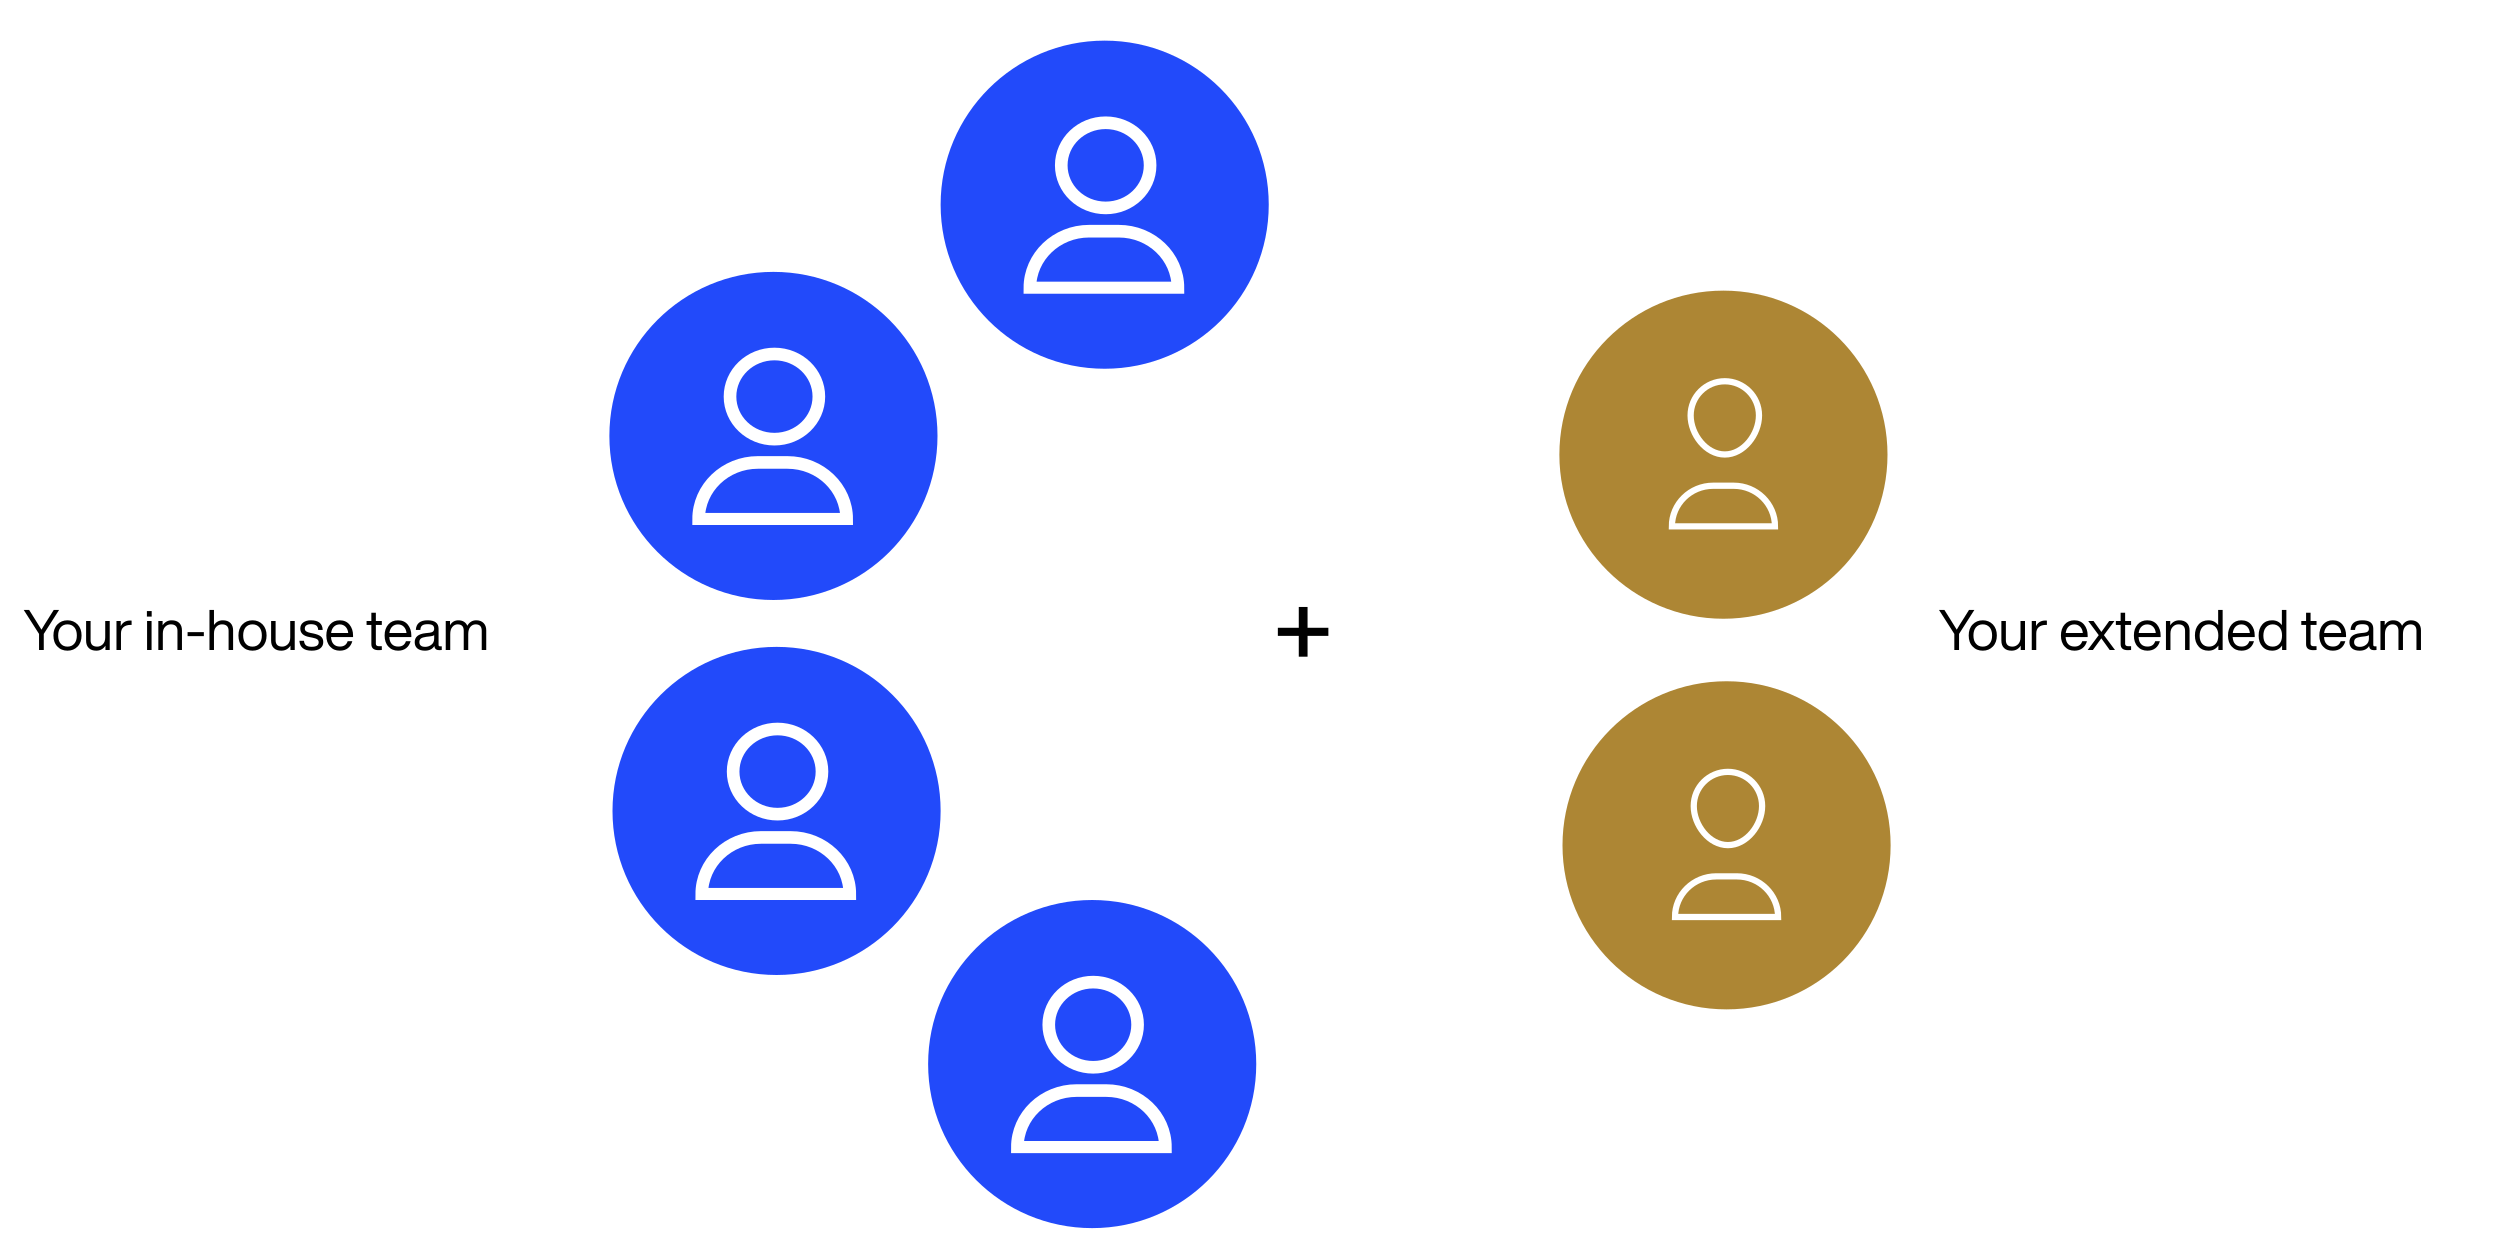 <svg width="800" height="403" viewBox="0 0 800 403" fill="none" xmlns="http://www.w3.org/2000/svg">
<rect width="800" height="403" fill="white"/>
<circle cx="551.5" cy="145.5" r="52.5" fill="#AD8634"/>
<path d="M541 132.938C541 126.897 545.897 122 551.938 122C557.978 122 562.875 126.897 562.875 132.938C562.875 138.978 557.978 145.438 551.938 145.438C545.897 145.438 541 138.978 541 132.938Z" stroke="white" stroke-width="2" stroke-miterlimit="10" stroke-linecap="square"/>
<path d="M554.8 155.438H548.2C540.91 155.438 535 161.258 535 168.437H568C568 161.258 562.09 155.438 554.8 155.438Z" stroke="white" stroke-width="2" stroke-miterlimit="10" stroke-linecap="square"/>
<circle cx="552.5" cy="270.5" r="52.5" fill="#AD8634"/>
<path d="M542 257.938C542 251.897 546.897 247 552.938 247C558.978 247 563.875 251.897 563.875 257.938C563.875 263.978 558.978 270.438 552.938 270.438C546.897 270.438 542 263.978 542 257.938Z" stroke="white" stroke-width="2" stroke-miterlimit="10" stroke-linecap="square"/>
<path d="M555.8 280.438H549.2C541.91 280.438 536 286.258 536 293.437H569C569 286.258 563.09 280.438 555.8 280.438Z" stroke="white" stroke-width="2" stroke-miterlimit="10" stroke-linecap="square"/>
<path d="M15.32 198.172L17.192 195.184H18.902L14.006 202.852V208H12.494V202.852L7.598 195.184H9.326L11.216 198.19C12.026 199.468 12.71 200.566 13.268 201.502C14.024 200.206 14.708 199.108 15.32 198.172ZM24.839 206.884C23.975 207.784 22.895 208.216 21.599 208.216C20.285 208.216 19.205 207.784 18.359 206.884C17.513 206.02 17.099 204.832 17.099 203.356C17.099 201.88 17.513 200.71 18.359 199.828C19.205 198.946 20.285 198.496 21.599 198.496C22.895 198.496 23.975 198.946 24.839 199.828C25.667 200.71 26.099 201.88 26.099 203.356C26.099 204.832 25.667 206.02 24.839 206.884ZM19.421 205.966C19.961 206.614 20.681 206.92 21.599 206.92C22.499 206.92 23.237 206.614 23.777 205.966C24.317 205.354 24.587 204.472 24.587 203.356C24.587 202.24 24.317 201.358 23.777 200.728C23.237 200.116 22.499 199.792 21.599 199.792C20.681 199.792 19.961 200.116 19.421 200.728C18.881 201.358 18.611 202.24 18.611 203.356C18.611 204.472 18.881 205.354 19.421 205.966ZM33.671 203.968V198.712H35.111V208H33.743V206.614C33.023 207.694 32.051 208.216 30.827 208.216C29.783 208.216 28.991 207.946 28.415 207.37C27.839 206.812 27.551 206.02 27.551 204.994V198.712H28.991V204.85C28.991 206.236 29.693 206.92 31.115 206.92C31.781 206.92 32.375 206.668 32.897 206.164C33.401 205.66 33.671 204.94 33.671 203.968ZM41.627 198.568C41.861 198.568 42.023 198.586 42.113 198.586V199.972H41.753C40.781 199.972 40.043 200.224 39.503 200.692C38.963 201.16 38.711 201.844 38.711 202.708V208H37.271V198.712H38.639V200.35C39.251 199.162 40.259 198.568 41.627 198.568ZM48.538 197.308H47.008V195.544H48.538V197.308ZM48.502 208H47.062V198.712H48.502V208ZM54.95 198.496C55.976 198.496 56.786 198.784 57.362 199.342C57.938 199.918 58.226 200.71 58.226 201.718V208H56.786V201.862C56.786 200.494 56.066 199.792 54.662 199.792C53.978 199.792 53.384 200.044 52.88 200.548C52.358 201.052 52.106 201.79 52.106 202.744V208H50.666V198.712H52.034V200.098C52.736 199.036 53.708 198.496 54.95 198.496ZM65.229 203.572H60.027V202.276H65.229V203.572ZM71.315 198.496C72.341 198.496 73.151 198.784 73.727 199.342C74.303 199.918 74.591 200.71 74.591 201.718V208H73.151V201.862C73.151 200.494 72.431 199.792 71.027 199.792C70.343 199.792 69.749 200.044 69.245 200.548C68.723 201.052 68.471 201.79 68.471 202.744V208H67.031V195.184H68.471V199.99C69.173 199 70.127 198.496 71.315 198.496ZM84.042 206.884C83.178 207.784 82.098 208.216 80.802 208.216C79.488 208.216 78.408 207.784 77.562 206.884C76.716 206.02 76.302 204.832 76.302 203.356C76.302 201.88 76.716 200.71 77.562 199.828C78.408 198.946 79.488 198.496 80.802 198.496C82.098 198.496 83.178 198.946 84.042 199.828C84.87 200.71 85.302 201.88 85.302 203.356C85.302 204.832 84.87 206.02 84.042 206.884ZM78.624 205.966C79.164 206.614 79.884 206.92 80.802 206.92C81.702 206.92 82.44 206.614 82.98 205.966C83.52 205.354 83.79 204.472 83.79 203.356C83.79 202.24 83.52 201.358 82.98 200.728C82.44 200.116 81.702 199.792 80.802 199.792C79.884 199.792 79.164 200.116 78.624 200.728C78.084 201.358 77.814 202.24 77.814 203.356C77.814 204.472 78.084 205.354 78.624 205.966ZM92.874 203.968V198.712H94.314V208H92.946V206.614C92.226 207.694 91.254 208.216 90.03 208.216C88.986 208.216 88.194 207.946 87.618 207.37C87.042 206.812 86.754 206.02 86.754 204.994V198.712H88.194V204.85C88.194 206.236 88.896 206.92 90.318 206.92C90.984 206.92 91.578 206.668 92.1 206.164C92.604 205.66 92.874 204.94 92.874 203.968ZM99.751 208.216C97.266 208.216 95.953 207.172 95.808 205.048H97.266C97.338 205.75 97.573 206.254 97.951 206.542C98.329 206.83 98.922 206.974 99.751 206.974C101.227 206.974 101.983 206.506 101.983 205.534C101.983 205.12 101.821 204.796 101.515 204.58C101.209 204.364 100.651 204.184 99.859 204.022L98.995 203.86C97.05 203.5 96.097 202.6 96.097 201.124C96.097 200.332 96.385 199.684 96.996 199.216C97.609 198.748 98.436 198.496 99.481 198.496C101.929 198.496 103.189 199.522 103.261 201.574H101.821C101.785 200.908 101.569 200.44 101.209 200.152C100.831 199.882 100.255 199.738 99.481 199.738C98.85 199.738 98.365 199.864 98.04 200.098C97.698 200.35 97.537 200.674 97.537 201.106C97.537 201.52 97.68 201.826 97.969 202.024C98.257 202.24 98.725 202.402 99.409 202.546L100.237 202.708C101.371 202.942 102.181 203.266 102.685 203.68C103.189 204.112 103.441 204.688 103.441 205.444C103.441 206.326 103.099 207.01 102.451 207.496C101.803 207.982 100.903 208.216 99.751 208.216ZM112.977 203.356V203.86H105.921C105.993 204.868 106.263 205.642 106.767 206.146C107.253 206.65 107.919 206.902 108.783 206.902C110.061 206.902 110.889 206.326 111.249 205.174H112.743C112.491 206.11 112.023 206.866 111.339 207.406C110.655 207.946 109.791 208.216 108.747 208.216C107.451 208.216 106.425 207.784 105.633 206.902C104.823 206.038 104.427 204.85 104.427 203.356C104.427 201.898 104.823 200.728 105.615 199.828C106.389 198.946 107.415 198.496 108.711 198.496C110.043 198.496 111.087 198.964 111.843 199.882C112.599 200.818 112.977 201.97 112.977 203.356ZM108.711 199.81C107.955 199.81 107.325 200.062 106.857 200.53C106.371 200.998 106.065 201.682 105.957 202.564H111.429C111.357 201.754 111.069 201.088 110.601 200.584C110.115 200.08 109.485 199.81 108.711 199.81ZM122.181 198.712V199.972H120.273V206.002C120.273 206.542 120.615 206.794 121.335 206.794H122.181V208C121.785 208.036 121.443 208.054 121.155 208.054C119.607 208.054 118.833 207.424 118.833 206.128V199.972H117.303V198.712H118.833V196.084H120.273V198.712H122.181ZM131.627 203.356V203.86H124.571C124.643 204.868 124.913 205.642 125.417 206.146C125.903 206.65 126.569 206.902 127.433 206.902C128.711 206.902 129.539 206.326 129.899 205.174H131.393C131.141 206.11 130.673 206.866 129.989 207.406C129.305 207.946 128.441 208.216 127.397 208.216C126.101 208.216 125.075 207.784 124.283 206.902C123.473 206.038 123.077 204.85 123.077 203.356C123.077 201.898 123.473 200.728 124.265 199.828C125.039 198.946 126.065 198.496 127.361 198.496C128.693 198.496 129.737 198.964 130.493 199.882C131.249 200.818 131.627 201.97 131.627 203.356ZM127.361 199.81C126.605 199.81 125.975 200.062 125.507 200.53C125.021 200.998 124.715 201.682 124.607 202.564H130.079C130.007 201.754 129.719 201.088 129.251 200.584C128.765 200.08 128.135 199.81 127.361 199.81ZM140.844 206.83H141.366V208C141.114 208.036 140.862 208.054 140.574 208.054C139.602 208.054 139.08 207.622 139.008 206.722C138.36 207.73 137.352 208.216 135.984 208.216C134.958 208.216 134.148 207.982 133.572 207.514C132.996 207.046 132.708 206.362 132.708 205.498C132.708 203.824 133.842 202.87 136.146 202.618L137.478 202.474C138.45 202.366 138.936 201.952 138.936 201.196C138.936 200.692 138.774 200.314 138.45 200.08C138.126 199.864 137.604 199.738 136.848 199.738C136.038 199.738 135.462 199.882 135.102 200.152C134.742 200.422 134.544 200.89 134.508 201.574H133.068C133.176 199.522 134.436 198.496 136.848 198.496C139.17 198.496 140.34 199.396 140.34 201.196V206.38C140.34 206.686 140.502 206.83 140.844 206.83ZM136.056 206.992C136.812 206.992 137.496 206.758 138.072 206.29C138.648 205.84 138.936 205.192 138.936 204.328V203.23C138.666 203.446 138.252 203.572 137.712 203.626L136.362 203.788C135.57 203.896 135.012 204.076 134.688 204.328C134.364 204.598 134.202 204.976 134.202 205.462C134.202 205.948 134.346 206.326 134.67 206.596C134.976 206.866 135.444 206.992 136.056 206.992ZM152.409 198.496C153.417 198.496 154.191 198.802 154.749 199.378C155.307 199.954 155.595 200.728 155.595 201.7V208H154.155V201.844C154.155 200.476 153.507 199.792 152.211 199.792C151.527 199.792 150.951 200.08 150.501 200.62C150.051 201.16 149.835 201.934 149.835 202.924V208H148.395V201.844C148.395 200.476 147.747 199.792 146.451 199.792C145.767 199.792 145.209 200.08 144.759 200.62C144.291 201.16 144.075 201.934 144.075 202.924V208H142.635V198.712H144.003V200.08C144.615 199.036 145.497 198.496 146.685 198.496C148.071 198.496 149.025 199.09 149.547 200.242C150.195 199.09 151.149 198.496 152.409 198.496Z" fill="black"/>
<path d="M628.209 198.172L630.081 195.184H631.791L626.895 202.852V208H625.383V202.852L620.487 195.184H622.215L624.105 198.19C624.915 199.468 625.599 200.566 626.157 201.502C626.913 200.206 627.597 199.108 628.209 198.172ZM637.727 206.884C636.863 207.784 635.783 208.216 634.487 208.216C633.173 208.216 632.093 207.784 631.247 206.884C630.401 206.02 629.987 204.832 629.987 203.356C629.987 201.88 630.401 200.71 631.247 199.828C632.093 198.946 633.173 198.496 634.487 198.496C635.783 198.496 636.863 198.946 637.727 199.828C638.555 200.71 638.987 201.88 638.987 203.356C638.987 204.832 638.555 206.02 637.727 206.884ZM632.309 205.966C632.849 206.614 633.569 206.92 634.487 206.92C635.387 206.92 636.125 206.614 636.665 205.966C637.205 205.354 637.475 204.472 637.475 203.356C637.475 202.24 637.205 201.358 636.665 200.728C636.125 200.116 635.387 199.792 634.487 199.792C633.569 199.792 632.849 200.116 632.309 200.728C631.769 201.358 631.499 202.24 631.499 203.356C631.499 204.472 631.769 205.354 632.309 205.966ZM646.559 203.968V198.712H647.999V208H646.631V206.614C645.911 207.694 644.939 208.216 643.715 208.216C642.671 208.216 641.879 207.946 641.303 207.37C640.727 206.812 640.439 206.02 640.439 204.994V198.712H641.879V204.85C641.879 206.236 642.581 206.92 644.003 206.92C644.669 206.92 645.263 206.668 645.785 206.164C646.289 205.66 646.559 204.94 646.559 203.968ZM654.516 198.568C654.75 198.568 654.912 198.586 655.002 198.586V199.972H654.642C653.67 199.972 652.932 200.224 652.392 200.692C651.852 201.16 651.6 201.844 651.6 202.708V208H650.16V198.712H651.528V200.35C652.14 199.162 653.148 198.568 654.516 198.568ZM668.051 203.356V203.86H660.995C661.067 204.868 661.337 205.642 661.841 206.146C662.327 206.65 662.993 206.902 663.857 206.902C665.135 206.902 665.963 206.326 666.323 205.174H667.817C667.565 206.11 667.097 206.866 666.413 207.406C665.729 207.946 664.865 208.216 663.821 208.216C662.525 208.216 661.499 207.784 660.707 206.902C659.897 206.038 659.501 204.85 659.501 203.356C659.501 201.898 659.897 200.728 660.689 199.828C661.463 198.946 662.489 198.496 663.785 198.496C665.117 198.496 666.161 198.964 666.917 199.882C667.673 200.818 668.051 201.97 668.051 203.356ZM663.785 199.81C663.029 199.81 662.399 200.062 661.931 200.53C661.445 200.998 661.139 201.682 661.031 202.564H666.503C666.431 201.754 666.143 201.088 665.675 200.584C665.189 200.08 664.559 199.81 663.785 199.81ZM676.617 198.712L673.251 203.248L676.797 208H675.105L674.601 207.298C673.719 206.056 672.999 205.048 672.423 204.274C671.559 205.444 670.821 206.452 670.209 207.316L669.723 208H668.049L671.595 203.248L668.229 198.712H669.921L670.641 199.702C671.433 200.782 672.045 201.628 672.441 202.222C673.341 200.944 673.953 200.098 674.241 199.702L674.943 198.712H676.617ZM681.949 198.712V199.972H680.041V206.002C680.041 206.542 680.383 206.794 681.103 206.794H681.949V208C681.553 208.036 681.211 208.054 680.923 208.054C679.375 208.054 678.601 207.424 678.601 206.128V199.972H677.071V198.712H678.601V196.084H680.041V198.712H681.949ZM691.395 203.356V203.86H684.339C684.411 204.868 684.681 205.642 685.185 206.146C685.671 206.65 686.337 206.902 687.201 206.902C688.479 206.902 689.307 206.326 689.667 205.174H691.161C690.909 206.11 690.441 206.866 689.757 207.406C689.073 207.946 688.209 208.216 687.165 208.216C685.869 208.216 684.843 207.784 684.051 206.902C683.241 206.038 682.845 204.85 682.845 203.356C682.845 201.898 683.241 200.728 684.033 199.828C684.807 198.946 685.833 198.496 687.129 198.496C688.461 198.496 689.505 198.964 690.261 199.882C691.017 200.818 691.395 201.97 691.395 203.356ZM687.129 199.81C686.373 199.81 685.743 200.062 685.275 200.53C684.789 200.998 684.483 201.682 684.375 202.564H689.847C689.775 201.754 689.487 201.088 689.019 200.584C688.533 200.08 687.903 199.81 687.129 199.81ZM697.387 198.496C698.413 198.496 699.223 198.784 699.799 199.342C700.375 199.918 700.663 200.71 700.663 201.718V208H699.223V201.862C699.223 200.494 698.503 199.792 697.099 199.792C696.415 199.792 695.821 200.044 695.317 200.548C694.795 201.052 694.543 201.79 694.543 202.744V208H693.103V198.712H694.471V200.098C695.173 199.036 696.145 198.496 697.387 198.496ZM709.808 200.044V195.184H711.248V208H709.88V206.56C709.124 207.676 708.062 208.216 706.694 208.216C705.38 208.216 704.336 207.784 703.562 206.884C702.77 206.002 702.374 204.832 702.374 203.356C702.374 201.88 702.77 200.692 703.562 199.81C704.318 198.946 705.362 198.496 706.694 198.496C708.026 198.496 709.052 199.018 709.808 200.044ZM704.696 206.002C705.236 206.614 705.956 206.92 706.874 206.92C707.774 206.92 708.512 206.614 709.052 205.966C709.592 205.354 709.862 204.472 709.862 203.356C709.862 202.258 709.592 201.394 709.052 200.746C708.512 200.116 707.774 199.792 706.874 199.792C705.974 199.792 705.236 200.134 704.696 200.782C704.156 201.43 703.886 202.312 703.886 203.428C703.886 204.544 704.156 205.39 704.696 206.002ZM721.506 203.356V203.86H714.45C714.522 204.868 714.792 205.642 715.296 206.146C715.782 206.65 716.448 206.902 717.312 206.902C718.59 206.902 719.418 206.326 719.778 205.174H721.272C721.02 206.11 720.552 206.866 719.868 207.406C719.184 207.946 718.32 208.216 717.276 208.216C715.98 208.216 714.954 207.784 714.162 206.902C713.352 206.038 712.956 204.85 712.956 203.356C712.956 201.898 713.352 200.728 714.144 199.828C714.918 198.946 715.944 198.496 717.24 198.496C718.572 198.496 719.616 198.964 720.372 199.882C721.128 200.818 721.506 201.97 721.506 203.356ZM717.24 199.81C716.484 199.81 715.854 200.062 715.386 200.53C714.9 200.998 714.594 201.682 714.486 202.564H719.958C719.886 201.754 719.598 201.088 719.13 200.584C718.644 200.08 718.014 199.81 717.24 199.81ZM730.199 200.044V195.184H731.639V208H730.271V206.56C729.515 207.676 728.453 208.216 727.085 208.216C725.771 208.216 724.727 207.784 723.953 206.884C723.161 206.002 722.765 204.832 722.765 203.356C722.765 201.88 723.161 200.692 723.953 199.81C724.709 198.946 725.753 198.496 727.085 198.496C728.417 198.496 729.443 199.018 730.199 200.044ZM725.087 206.002C725.627 206.614 726.347 206.92 727.265 206.92C728.165 206.92 728.903 206.614 729.443 205.966C729.983 205.354 730.253 204.472 730.253 203.356C730.253 202.258 729.983 201.394 729.443 200.746C728.903 200.116 728.165 199.792 727.265 199.792C726.365 199.792 725.627 200.134 725.087 200.782C724.547 201.43 724.277 202.312 724.277 203.428C724.277 204.544 724.547 205.39 725.087 206.002ZM741.293 198.712V199.972H739.385V206.002C739.385 206.542 739.727 206.794 740.447 206.794H741.293V208C740.897 208.036 740.555 208.054 740.267 208.054C738.719 208.054 737.945 207.424 737.945 206.128V199.972H736.415V198.712H737.945V196.084H739.385V198.712H741.293ZM750.739 203.356V203.86H743.683C743.755 204.868 744.025 205.642 744.529 206.146C745.015 206.65 745.681 206.902 746.545 206.902C747.823 206.902 748.651 206.326 749.011 205.174H750.505C750.253 206.11 749.785 206.866 749.101 207.406C748.417 207.946 747.553 208.216 746.509 208.216C745.213 208.216 744.187 207.784 743.395 206.902C742.585 206.038 742.189 204.85 742.189 203.356C742.189 201.898 742.585 200.728 743.377 199.828C744.151 198.946 745.177 198.496 746.473 198.496C747.805 198.496 748.849 198.964 749.605 199.882C750.361 200.818 750.739 201.97 750.739 203.356ZM746.473 199.81C745.717 199.81 745.087 200.062 744.619 200.53C744.133 200.998 743.827 201.682 743.719 202.564H749.191C749.119 201.754 748.831 201.088 748.363 200.584C747.877 200.08 747.247 199.81 746.473 199.81ZM759.955 206.83H760.477V208C760.225 208.036 759.973 208.054 759.685 208.054C758.713 208.054 758.191 207.622 758.119 206.722C757.471 207.73 756.463 208.216 755.095 208.216C754.069 208.216 753.259 207.982 752.683 207.514C752.107 207.046 751.819 206.362 751.819 205.498C751.819 203.824 752.953 202.87 755.257 202.618L756.589 202.474C757.561 202.366 758.047 201.952 758.047 201.196C758.047 200.692 757.885 200.314 757.561 200.08C757.237 199.864 756.715 199.738 755.959 199.738C755.149 199.738 754.573 199.882 754.213 200.152C753.853 200.422 753.655 200.89 753.619 201.574H752.179C752.287 199.522 753.547 198.496 755.959 198.496C758.281 198.496 759.451 199.396 759.451 201.196V206.38C759.451 206.686 759.613 206.83 759.955 206.83ZM755.167 206.992C755.923 206.992 756.607 206.758 757.183 206.29C757.759 205.84 758.047 205.192 758.047 204.328V203.23C757.777 203.446 757.363 203.572 756.823 203.626L755.473 203.788C754.681 203.896 754.123 204.076 753.799 204.328C753.475 204.598 753.313 204.976 753.313 205.462C753.313 205.948 753.457 206.326 753.781 206.596C754.087 206.866 754.555 206.992 755.167 206.992ZM771.52 198.496C772.528 198.496 773.302 198.802 773.86 199.378C774.418 199.954 774.706 200.728 774.706 201.7V208H773.266V201.844C773.266 200.476 772.618 199.792 771.322 199.792C770.638 199.792 770.062 200.08 769.612 200.62C769.162 201.16 768.946 201.934 768.946 202.924V208H767.506V201.844C767.506 200.476 766.858 199.792 765.562 199.792C764.878 199.792 764.32 200.08 763.87 200.62C763.402 201.16 763.186 201.934 763.186 202.924V208H761.746V198.712H763.114V200.08C763.726 199.036 764.608 198.496 765.796 198.496C767.182 198.496 768.136 199.09 768.658 200.242C769.306 199.09 770.26 198.496 771.52 198.496Z" fill="black"/>
<path d="M358.938 64.5C358.938 58.459 363.834 53.562 369.875 53.562C375.916 53.562 380.812 58.459 380.812 64.5C380.812 70.541 375.916 77 369.875 77C363.834 77 358.938 70.541 358.938 64.5Z" stroke="white" stroke-width="2" stroke-miterlimit="10" stroke-linecap="square"/>
<path d="M378.5 85.5C375.7 84.7 374 84.5 372.5 84.5C362.747 84.5 356.907 86.852 352.977 89.15C350.503 90.598 349 93.202 349 96.026V100H378" stroke="white" stroke-width="2" stroke-miterlimit="10" stroke-linecap="square"/>
<g clip-path="url(#clip0_2097_569)">
<path d="M249.562 246.375H258.938C262.389 246.375 265.188 249.173 265.188 252.625V257.312" stroke="white" stroke-width="2" stroke-miterlimit="10"/>
<path d="M255.812 240.125L249.562 246.375L255.812 252.625" stroke="white" stroke-width="2" stroke-miterlimit="10" stroke-linecap="square"/>
<path d="M246.438 277.625H237.062C233.611 277.625 230.812 274.827 230.812 271.375V266.688" stroke="white" stroke-width="2" stroke-miterlimit="10"/>
<path d="M240.188 283.875L246.438 277.625L240.188 271.375" stroke="white" stroke-width="2" stroke-miterlimit="10" stroke-linecap="square"/>
<path d="M243.312 258.875V257.34C243.312 256.23 242.73 255.21 241.776 254.645C240.256 253.746 237.622 252.625 233.938 252.625C230.205 252.625 227.588 253.739 226.084 254.637C225.137 255.202 224.562 256.22 224.562 257.323V258.875H243.312Z" stroke="white" stroke-width="2" stroke-miterlimit="10" stroke-linecap="square"/>
<path d="M233.938 247.938C236.526 247.938 238.625 245.839 238.625 243.25C238.625 240.661 236.526 238.562 233.938 238.562C231.349 238.562 229.25 240.661 229.25 243.25C229.25 245.839 231.349 247.938 233.938 247.938Z" stroke="white" stroke-width="2" stroke-miterlimit="10" stroke-linecap="square"/>
<path d="M271.438 285.438V283.902C271.438 282.793 270.855 281.773 269.901 281.208C268.381 280.309 265.747 279.188 262.062 279.188C258.33 279.188 255.713 280.302 254.209 281.199C253.263 281.765 252.688 282.782 252.688 283.885V285.438H271.438Z" stroke="white" stroke-width="2" stroke-miterlimit="10" stroke-linecap="square"/>
<path d="M262.062 274.5C264.651 274.5 266.75 272.401 266.75 269.812C266.75 267.224 264.651 265.125 262.062 265.125C259.474 265.125 257.375 267.224 257.375 269.812C257.375 272.401 259.474 274.5 262.062 274.5Z" stroke="white" stroke-width="2" stroke-miterlimit="10" stroke-linecap="square"/>
</g>
<circle cx="247.5" cy="139.5" r="52.5" fill="#224AFA"/>
<g clip-path="url(#clip1_2097_569)">
<path d="M247.817 140.533C255.667 140.533 262.031 134.432 262.031 126.907C262.031 119.382 255.667 113.281 247.817 113.281C239.968 113.281 233.604 119.382 233.604 126.907C233.604 134.432 239.968 140.533 247.817 140.533Z" stroke="white" stroke-width="4.043" stroke-miterlimit="10" stroke-linecap="square"/>
<path d="M251.986 147.982H242.511C232.045 147.982 223.56 156.117 223.56 166.15H270.938C270.938 156.117 262.452 147.982 251.986 147.982Z" stroke="white" stroke-width="4.043" stroke-miterlimit="10" stroke-linecap="square"/>
</g>
<circle cx="248.5" cy="259.5" r="52.5" fill="#224AFA"/>
<g clip-path="url(#clip2_2097_569)">
<path d="M248.817 260.533C256.667 260.533 263.031 254.432 263.031 246.907C263.031 239.382 256.667 233.281 248.817 233.281C240.968 233.281 234.604 239.382 234.604 246.907C234.604 254.432 240.968 260.533 248.817 260.533Z" stroke="white" stroke-width="4.043" stroke-miterlimit="10" stroke-linecap="square"/>
<path d="M252.986 267.982H243.511C233.045 267.982 224.56 276.117 224.56 286.15H271.938C271.938 276.117 263.452 267.982 252.986 267.982Z" stroke="white" stroke-width="4.043" stroke-miterlimit="10" stroke-linecap="square"/>
</g>
<circle cx="349.5" cy="340.5" r="52.5" fill="#224AFA"/>
<g clip-path="url(#clip3_2097_569)">
<path d="M349.817 341.533C357.667 341.533 364.031 335.432 364.031 327.907C364.031 320.382 357.667 314.281 349.817 314.281C341.968 314.281 335.604 320.382 335.604 327.907C335.604 335.432 341.968 341.533 349.817 341.533Z" stroke="white" stroke-width="4.043" stroke-miterlimit="10" stroke-linecap="square"/>
<path d="M353.986 348.982H344.511C334.045 348.982 325.56 357.117 325.56 367.15H372.938C372.938 357.117 364.452 348.982 353.986 348.982Z" stroke="white" stroke-width="4.043" stroke-miterlimit="10" stroke-linecap="square"/>
</g>
<circle cx="353.5" cy="65.5" r="52.5" fill="#224AFA"/>
<g clip-path="url(#clip4_2097_569)">
<path d="M353.817 66.532C361.667 66.532 368.031 60.432 368.031 52.907C368.031 45.382 361.667 39.281 353.817 39.281C345.968 39.281 339.604 45.382 339.604 52.907C339.604 60.432 345.968 66.532 353.817 66.532Z" stroke="white" stroke-width="4.043" stroke-miterlimit="10" stroke-linecap="square"/>
<path d="M357.986 73.982H348.511C338.045 73.982 329.56 82.117 329.56 92.15H376.938C376.938 82.117 368.452 73.982 357.986 73.982Z" stroke="white" stroke-width="4.043" stroke-miterlimit="10" stroke-linecap="square"/>
</g>
<path d="M418.417 200.888H425.077V203.48H418.417V210.14H415.609V203.48H408.913V200.888H415.609V194.228H418.417V200.888Z" fill="black"/>
<defs>
<clipPath id="clip0_2097_569">
<rect width="50" height="50" fill="white" transform="translate(223 237)"/>
</clipPath>
<clipPath id="clip1_2097_569">
<rect width="57" height="57" fill="white" transform="translate(219 111)"/>
</clipPath>
<clipPath id="clip2_2097_569">
<rect width="57" height="57" fill="white" transform="translate(220 231)"/>
</clipPath>
<clipPath id="clip3_2097_569">
<rect width="57" height="57" fill="white" transform="translate(321 312)"/>
</clipPath>
<clipPath id="clip4_2097_569">
<rect width="57" height="57" fill="white" transform="translate(325 37)"/>
</clipPath>
</defs>
</svg>
